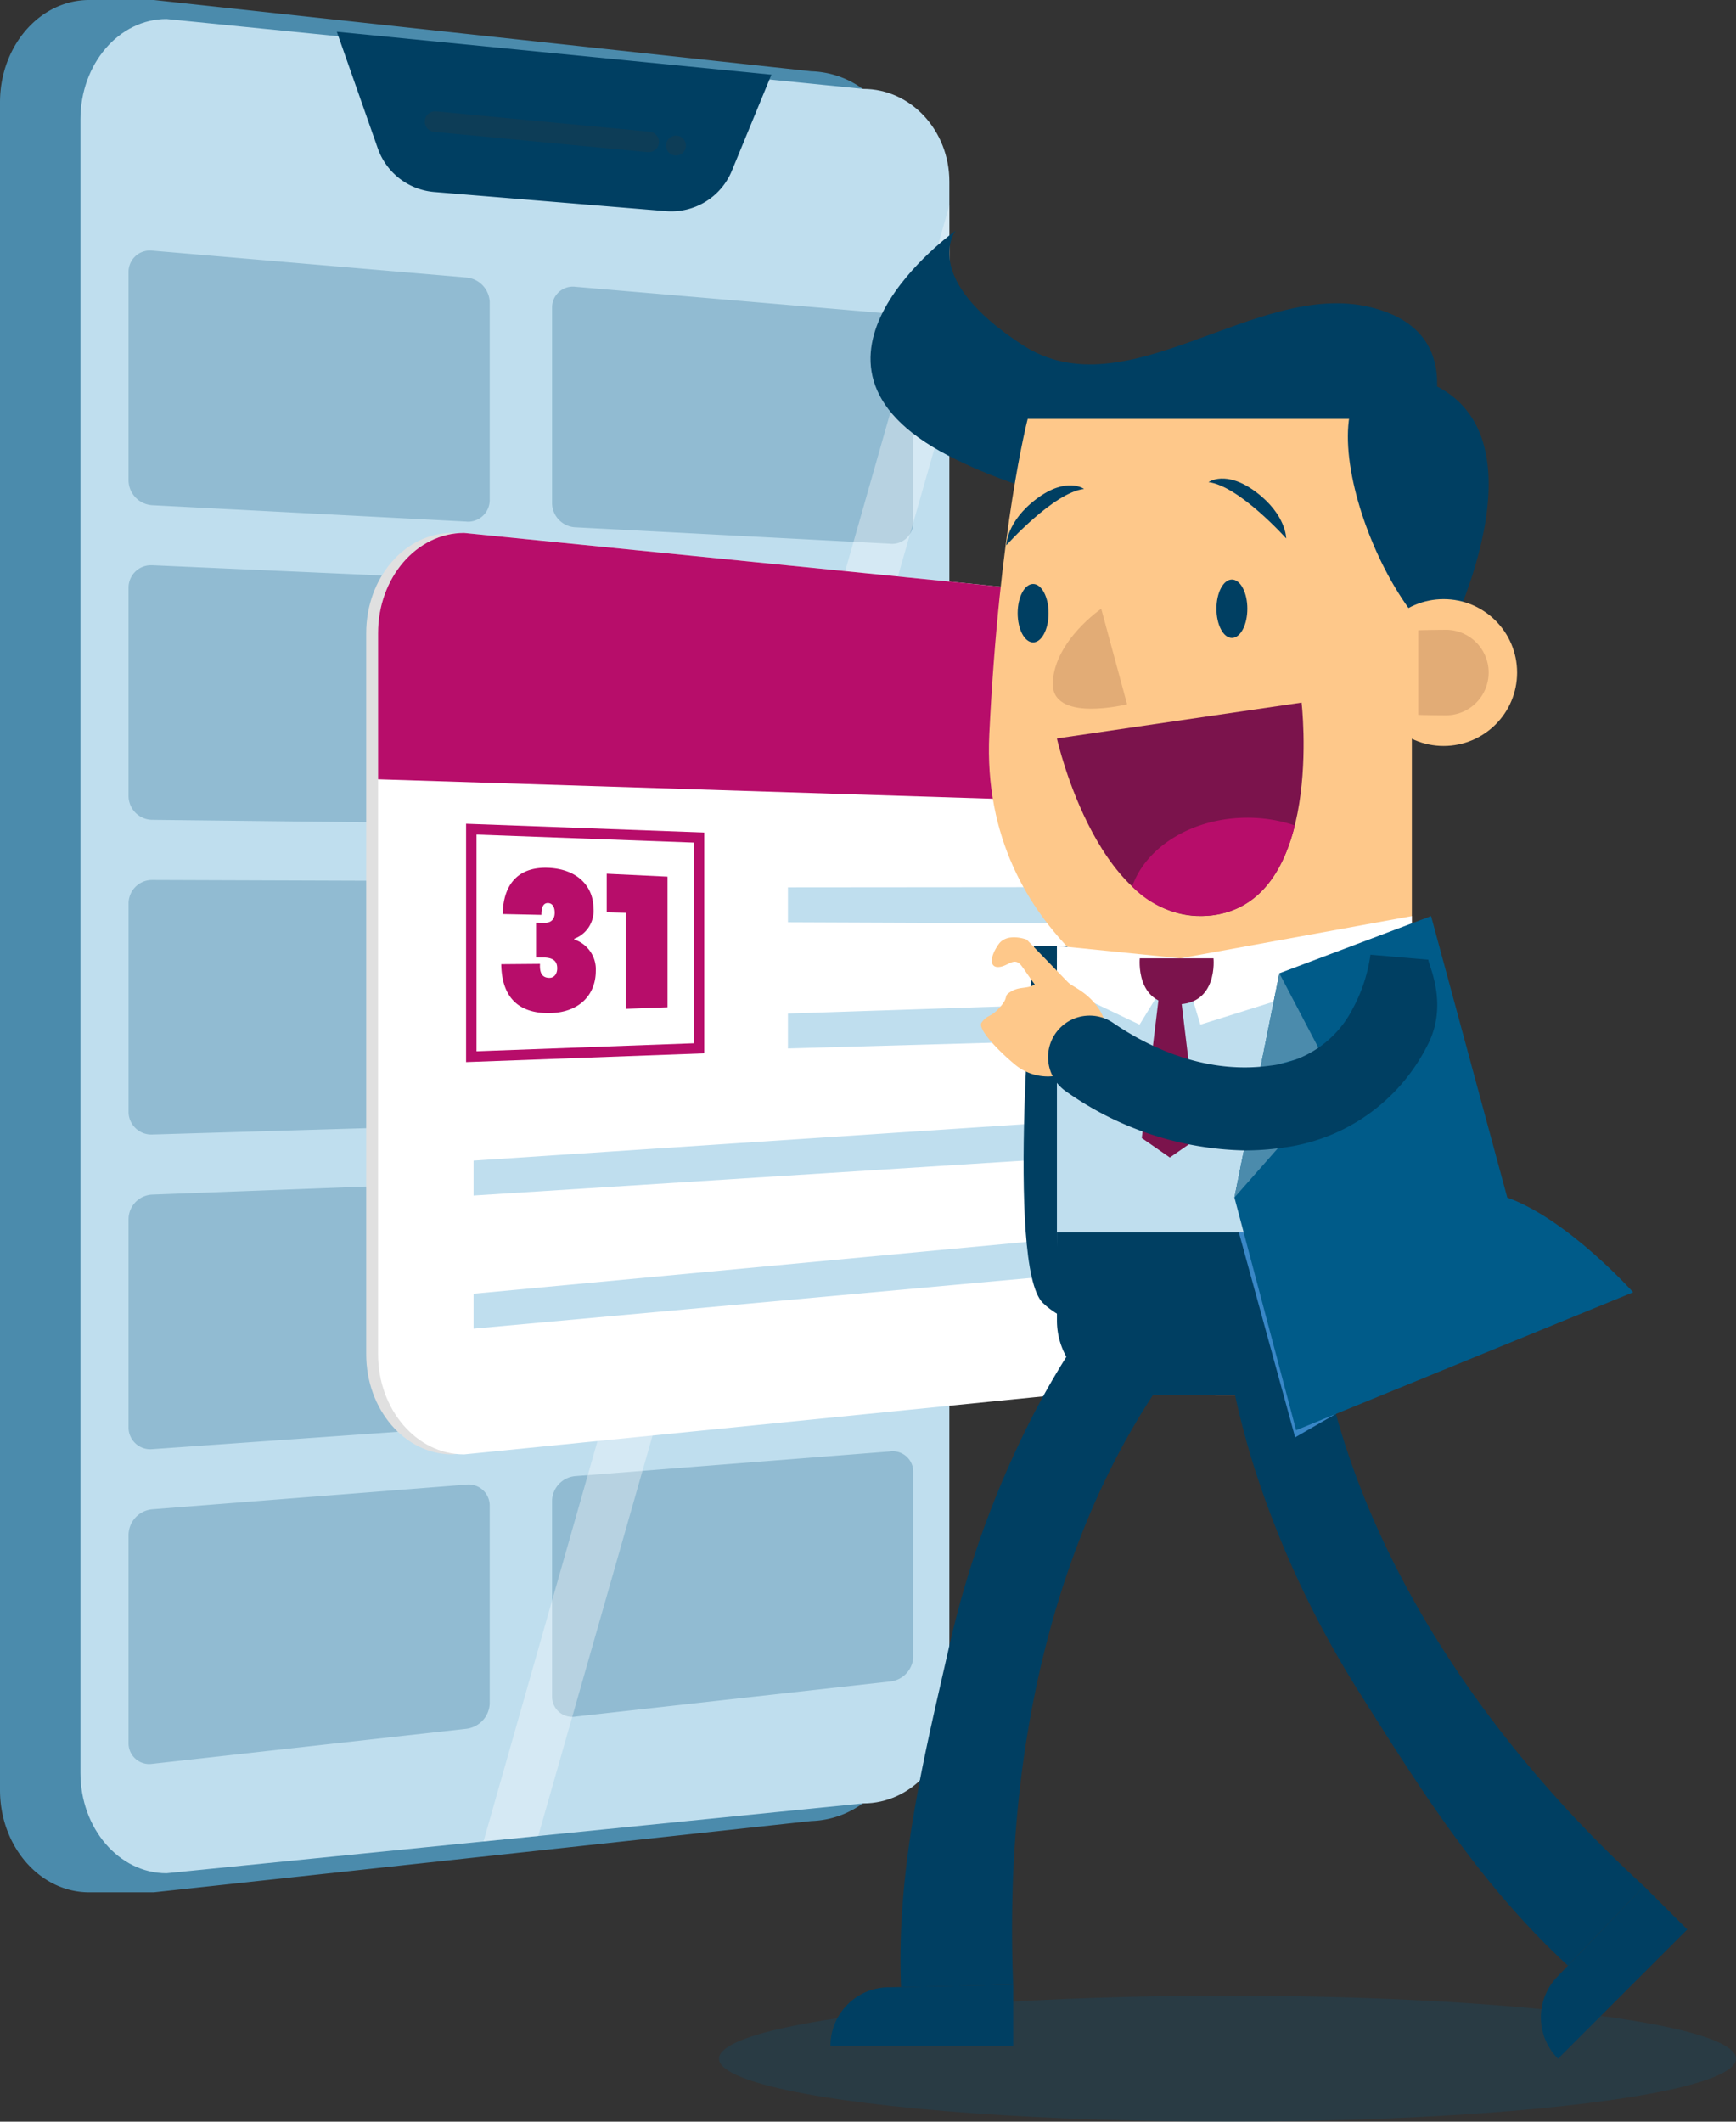 <svg id="Calque_1" data-name="Calque 1" xmlns="http://www.w3.org/2000/svg" viewBox="0 0 171 208.999"><rect x="0" y="0" width="171" height="208.999" fill="#333333" stroke="none"/><defs><style>.cls-1{fill:#4b8bac;}.cls-2{fill:#bfdeee;}.cls-3{opacity:0.27;}.cls-4{fill:#155e84;}.cls-5,.cls-9{fill:#fff;}.cls-11,.cls-5{isolation:isolate;}.cls-5{opacity:0.34;}.cls-6{fill:#003f62;}.cls-7{fill:#0d3d57;}.cls-8{fill:#e0e0e0;}.cls-10{fill:#b70d6a;}.cls-11,.cls-16{fill:#005b89;}.cls-11{opacity:0.2;}.cls-12{fill:#fec88a;}.cls-13{fill:#e2ac76;}.cls-14{fill:#7b134c;}.cls-15{fill:#3987c7;}</style></defs><g id="Groupe_4723" data-name="Groupe 4723"><g id="Groupe_4531" data-name="Groupe 4531"><g id="Groupe_4526" data-name="Groupe 4526"><g id="Groupe_4525" data-name="Groupe 4525"><path id="Tracé_1740" data-name="Tracé 1740" class="cls-1" d="M4.815,90.515l-64.764,7.024h-6.367c-4.852,0-8.786-4.513-8.786-10.08V-78.787c0-5.567,3.933-10.079,8.786-10.079h6.367L4.815-81.843a9.065,9.065,0,0,1,8.786,9.32V81.195A9.063,9.063,0,0,1,4.815,90.515Z" transform="translate(75.102 88.866)"/><g id="Groupe_4524" data-name="Groupe 4524"><path id="Tracé_1741" data-name="Tracé 1741" class="cls-2" d="M9.935,88.779-58.7,95.661c-4.682,0-8.478-4.421-8.478-9.876v-162.9c0-5.455,3.8-9.877,8.478-9.877L9.935-80.107c4.682,0,8.477,4.089,8.477,9.132V79.647C18.412,84.69,14.617,88.779,9.935,88.779Z" transform="translate(75.102 88.866)"/><g id="Groupe_4523" data-name="Groupe 4523" class="cls-3"><g id="Groupe_4522" data-name="Groupe 4522"><g id="Groupe_4517" data-name="Groupe 4517"><path id="Tracé_1742" data-name="Tracé 1742" class="cls-4" d="M-29.193-37.488-60.111-39.1a2.48,2.48,0,0,1-2.329-2.448v-20.5a2.1,2.1,0,0,1,2.06-2.139,2.41,2.41,0,0,1,.269.012l30.918,2.642a2.526,2.526,0,0,1,2.328,2.415v19.544a2.138,2.138,0,0,1-2.174,2.1C-29.09-37.48-29.142-37.483-29.193-37.488Z" transform="translate(75.102 88.866)"/><path id="Tracé_1743" data-name="Tracé 1743" class="cls-4" d="M12.524-35.306l-30.918-1.617a2.414,2.414,0,0,1-2.328-2.32v-19.37a2.048,2.048,0,0,1,2.077-2.019,2.1,2.1,0,0,1,.251.019l30.918,2.642a2.464,2.464,0,0,1,2.328,2.288v18.409a2.084,2.084,0,0,1-2.183,1.981C12.621-35.3,12.572-35.3,12.524-35.306Z" transform="translate(75.102 88.866)"/></g><g id="Groupe_4518" data-name="Groupe 4518"><path id="Tracé_1744" data-name="Tracé 1744" class="cls-4" d="M-29.193-7.758l-30.918-.35A2.359,2.359,0,0,1-62.44-10.46v-20.5a2.208,2.208,0,0,1,2.189-2.225l.14,0,30.918,1.375a2.4,2.4,0,0,1,2.328,2.32V-9.951a2.242,2.242,0,0,1-2.291,2.194Z" transform="translate(75.102 88.866)"/><path id="Tracé_1745" data-name="Tracé 1745" class="cls-4" d="M12.524-7.285l-30.918-.35a2.3,2.3,0,0,1-2.328-2.224v-19.37a2.149,2.149,0,0,1,2.2-2.1c.044,0,.088,0,.132.007l30.918,1.375a2.341,2.341,0,0,1,2.328,2.192V-9.347a2.188,2.188,0,0,1-2.306,2.064Z" transform="translate(75.102 88.866)"/></g><g id="Groupe_4519" data-name="Groupe 4519"><path id="Tracé_1746" data-name="Tracé 1746" class="cls-4" d="M-29.193,21.973l-30.918.917a2.244,2.244,0,0,1-2.327-2.161c0-.032,0-.064,0-.1V.133a2.317,2.317,0,0,1,2.317-2.317h.012l30.918.108A2.285,2.285,0,0,1-26.865.149V19.685A2.357,2.357,0,0,1-29.193,21.973Z" transform="translate(75.102 88.866)"/><path id="Tracé_1747" data-name="Tracé 1747" class="cls-4" d="M12.524,20.736l-30.918.916a2.186,2.186,0,0,1-2.324-2.038c0-.03,0-.06,0-.091V.154a2.256,2.256,0,0,1,2.32-2.19h.008l30.918.108a2.228,2.228,0,0,1,2.328,2.1V18.581A2.3,2.3,0,0,1,12.524,20.736Z" transform="translate(75.102 88.866)"/></g><g id="Groupe_4520" data-name="Groupe 4520"><path id="Tracé_1748" data-name="Tracé 1748" class="cls-4" d="M-29.193,51.7l-30.918,2.184a2.14,2.14,0,0,1-2.321-1.942c-.006-.073-.009-.146-.008-.219v-20.5a2.436,2.436,0,0,1,2.329-2.413l30.918-1.159a2.176,2.176,0,0,1,2.323,2.017c0,.037,0,.075.005.112V49.319A2.479,2.479,0,0,1-29.193,51.7Z" transform="translate(75.102 88.866)"/><path id="Tracé_1749" data-name="Tracé 1749" class="cls-4" d="M12.524,48.756l-30.918,2.18a2.084,2.084,0,0,1-2.314-1.825,2.056,2.056,0,0,1-.014-.208V29.536a2.371,2.371,0,0,1,2.328-2.285l30.918-1.159a2.12,2.12,0,0,1,2.32,1.9c0,.033.006.066.008.1V46.5A2.418,2.418,0,0,1,12.524,48.756Z" transform="translate(75.102 88.866)"/></g><g id="Groupe_4521" data-name="Groupe 4521"><path id="Tracé_1750" data-name="Tracé 1750" class="cls-4" d="M-29.193,81.433l-30.918,3.451a2.04,2.04,0,0,1-2.309-1.732,2.067,2.067,0,0,1-.02-.334v-20.5a2.563,2.563,0,0,1,2.329-2.509l30.918-2.426a2.073,2.073,0,0,1,2.312,1.8,2.009,2.009,0,0,1,.016.232V78.953A2.608,2.608,0,0,1-29.193,81.433Z" transform="translate(75.102 88.866)"/><path id="Tracé_1751" data-name="Tracé 1751" class="cls-4" d="M12.524,76.777l-30.918,3.451a1.987,1.987,0,0,1-2.3-1.618,2.025,2.025,0,0,1-.029-.32V58.92a2.5,2.5,0,0,1,2.328-2.381l30.918-2.426A2.023,2.023,0,0,1,14.831,55.8a1.932,1.932,0,0,1,.021.215V74.428A2.544,2.544,0,0,1,12.524,76.777Z" transform="translate(75.102 88.866)"/></g></g></g><path id="Tracé_1752" data-name="Tracé 1752" class="cls-5" d="M18.412-68.647-27.478,92.53l5.392-.541,40.5-141.824Z" transform="translate(75.102 88.866)"/><path id="Tracé_1753" data-name="Tracé 1753" class="cls-6" d="M.885-81.51l-42.809-4.227,4.039,11.495a6.451,6.451,0,0,0,5.554,4.287L-9.516-68.07a6.45,6.45,0,0,0,6.5-3.968Z" transform="translate(75.102 88.866)"/><path id="Tracé_1754" data-name="Tracé 1754" class="cls-7" d="M-11.194-73.878a.834.834,0,0,1-.1,0l-21.021-2a1.01,1.01,0,0,1-.942-1.075,1.011,1.011,0,0,1,1.075-.942l.059,0,21.021,2a1.012,1.012,0,0,1,.906,1.107,1.011,1.011,0,0,1-1.006.91Z" transform="translate(75.102 88.866)"/><path id="Tracé_1755" data-name="Tracé 1755" class="cls-7" d="M-7.538-74.529a.978.978,0,0,1-.978.98.979.979,0,0,1-.98-.978.979.979,0,0,1,.978-.98h0A.98.98,0,0,1-7.538-74.529Z" transform="translate(75.102 88.866)"/></g></g></g><g id="Groupe_4530" data-name="Groupe 4530"><path id="Tracé_1756" data-name="Tracé 1756" class="cls-8" d="M38.085,47.521-30.554,54.4c-4.682,0-8.477-4.421-8.477-9.876V-26.491c0-5.454,3.8-9.876,8.477-9.876l68.635,6.882c4.682,0,8.477,4.089,8.477,9.132V38.389C46.563,43.433,42.767,47.521,38.085,47.521Z" transform="translate(75.102 88.866)"/><path id="Tracé_1757" data-name="Tracé 1757" class="cls-9" d="M39.251,47.521-29.385,54.4c-4.682,0-8.477-4.421-8.477-9.876V-26.491c0-5.454,3.8-9.876,8.477-9.876l68.636,6.882c4.682,0,8.477,4.089,8.477,9.132V38.389C47.728,43.433,43.932,47.521,39.251,47.521Z" transform="translate(75.102 88.866)"/><g id="Groupe_4527" data-name="Groupe 4527"><path id="Tracé_1758" data-name="Tracé 1758" class="cls-2" d="M39.352,24.6l-67.808,4.3V25.461l67.808-4.482Z" transform="translate(75.102 88.866)"/><path id="Tracé_1759" data-name="Tracé 1759" class="cls-2" d="M39.352,35.842l-67.808,6.174V38.575l67.808-6.354Z" transform="translate(75.102 88.866)"/><path id="Tracé_1760" data-name="Tracé 1760" class="cls-2" d="M39.352-1.488,2.51-1.457V1.984l36.842.149Z" transform="translate(75.102 88.866)"/><path id="Tracé_1761" data-name="Tracé 1761" class="cls-2" d="M39.352,13.374V9.754L2.51,10.974v3.441Z" transform="translate(75.102 88.866)"/></g><path id="Tracé_1762" data-name="Tracé 1762" class="cls-10" d="M47.728-20.353c0-5.043-3.8-9.132-8.477-9.132l-68.636-6.882c-4.682,0-8.477,4.421-8.477,9.876V-12.1l85.59,2.71Z" transform="translate(75.102 88.866)"/><path class="cls-10" d="M-29.192,15.759V-7.721l23.459.865v21.75Zm1.028-22.413V14.692l21.4-.789V-5.865Z" transform="translate(75.102 88.866)"/><g id="Groupe_4529" data-name="Groupe 4529"><g id="Groupe_4528" data-name="Groupe 4528"><path id="Tracé_1764" data-name="Tracé 1764" class="cls-10" d="M-21.028-3.378c2.863.143,4.382,1.88,4.382,3.985a2.919,2.919,0,0,1-1.89,3v.075a3.085,3.085,0,0,1,2.12,3.093c0,2.378-1.644,4.045-4.364,4.149-2.9.111-4.895-1.218-4.948-4.809l3.817-.032c-.053.9.212,1.389.953,1.377.424-.007.742-.371.742-.938,0-.68-.354-1.074-1.431-1.07H-22.3V2.027l.636.01c.318.024,1.2.058,1.2-1,0-.681-.317-.935-.654-.945-.565-.016-.654.611-.654,1.163l-3.817-.081C-25.516-1.926-23.908-3.522-21.028-3.378Z" transform="translate(75.102 88.866)"/><path id="Tracé_1765" data-name="Tracé 1765" class="cls-10" d="M-13.467,1.051l-1.873-.045V-2.8l5.99.288V10.358l-4.117.154Z" transform="translate(75.102 88.866)"/></g></g></g></g><g id="Groupe_4516" data-name="Groupe 4516"><ellipse id="Ellipse_184" data-name="Ellipse 184" class="cls-11" cx="120.911" cy="202.792" rx="50.089" ry="6.207"/><g id="Groupe_4515" data-name="Groupe 4515"><g id="Groupe_4510" data-name="Groupe 4510"><path id="Tracé_1710" data-name="Tracé 1710" class="cls-6" d="M18.3,73.738a96.832,96.832,0,0,1,8.3-23.093c6.279-12.138,12.954-17.872,13.235-18.11l2.979,3.509,2.994,3.5c-.057.05-5.822,5.093-11.271,15.81C29.5,65.265,23.7,82.208,24.7,106.641l-11.05.231C13.175,95.1,15.959,84.053,18.3,73.738Z" transform="translate(75.102 88.866)"/></g><path id="Tracé_1712" data-name="Tracé 1712" class="cls-6" d="M41.734,43.973s-10.452-.889-14.12-4.5S26.745,4.3,26.745,4.3h3.869Z" transform="translate(75.102 88.866)"/><path id="Tracé_1713" data-name="Tracé 1713" class="cls-6" d="M18.231-44.025c-17.521-9.122.8-22.118.8-22.118s-3.64,4.613,6.6,11.27,22.932-6.466,34.222-3.739C71.083-55.9,64.6-44.189,64.6-44.189,62.872-36.67,35.753-34.9,18.231-44.025Z" transform="translate(75.102 88.866)"/><path id="Tracé_1714" data-name="Tracé 1714" class="cls-12" d="M22.345-16.532C21.359,3.85,39.95,11.575,39.95,11.575H63.971V-47.6H26.129S23.332-36.916,22.345-16.532Z" transform="translate(75.102 88.866)"/><path id="Tracé_1715" data-name="Tracé 1715" class="cls-6" d="M65.123-51.38C78.285-46.613,67.1-25.246,67.1-25.246,58.541-31.82,51.961-56.147,65.123-51.38Z" transform="translate(75.102 88.866)"/><path id="Tracé_1716" data-name="Tracé 1716" class="cls-6" d="M51.59-35.826s.017-2.317-2.96-4.562-4.69-.986-4.69-.986C46.963-41,51.59-35.826,51.59-35.826Z" transform="translate(75.102 88.866)"/><path id="Tracé_1717" data-name="Tracé 1717" class="cls-6" d="M24.027-35.155s-.017-2.317,2.961-4.562,4.69-.987,4.69-.987C28.654-40.335,24.027-35.155,24.027-35.155Z" transform="translate(75.102 88.866)"/><path id="Tracé_1718" data-name="Tracé 1718" class="cls-6" d="M46.243-31.778c.841,0,1.522,1.288,1.522,2.877s-.681,2.876-1.522,2.876-1.522-1.288-1.522-2.876S45.4-31.778,46.243-31.778Z" transform="translate(75.102 88.866)"/><ellipse id="Ellipse_185" data-name="Ellipse 185" class="cls-6" cx="101.764" cy="60.402" rx="1.522" ry="2.876"/><path id="Tracé_1719" data-name="Tracé 1719" class="cls-13" d="M35.919-19.491S28.351-17.6,28.6-21.71s4.771-7.19,4.771-7.19Z" transform="translate(75.102 88.866)"/><path id="Tracé_1720" data-name="Tracé 1720" class="cls-14" d="M44.306,1.3c-11.106,1.4-15.3-17.423-15.3-17.423l24.1-3.534S55.416-.1,44.306,1.3Z" transform="translate(75.102 88.866)"/><path id="Tracé_1721" data-name="Tracé 1721" class="cls-2" d="M29.006,5.534v27A16.033,16.033,0,0,0,45.046,48.56h2.881A16.032,16.032,0,0,0,63.968,32.535h0v-27Z" transform="translate(75.102 88.866)"/><path id="Rectangle_18588" data-name="Rectangle 18588" class="cls-6" d="M63.971,32.531v8.688h0a7.341,7.341,0,0,1-7.346,7.338H36.353a7.341,7.341,0,0,1-7.345-7.338V32.531Z" transform="translate(75.102 88.866)"/><path id="Tracé_1722" data-name="Tracé 1722" class="cls-10" d="M36.42-1.544A9.469,9.469,0,0,0,44.31,1.3c4.768-.6,7.063-4.547,8.131-8.858a14.573,14.573,0,0,0-4.676-.758C42.345-8.314,37.785-5.446,36.42-1.544Z" transform="translate(75.102 88.866)"/><path id="Tracé_1723" data-name="Tracé 1723" class="cls-9" d="M63.971,5.533,43.138,12.067l-1.98-6.534L63.97,1.375Z" transform="translate(75.102 88.866)"/><path id="Tracé_1724" data-name="Tracé 1724" class="cls-9" d="M29.005,4.3V8.183l8.143,3.883,4.007-6.534Z" transform="translate(75.102 88.866)"/><path id="Tracé_1725" data-name="Tracé 1725" class="cls-14" d="M40.8,10.069c-4.1,0-3.629-4.535-3.629-4.535h7.258S44.906,10.069,40.8,10.069Z" transform="translate(75.102 88.866)"/><path id="Tracé_1726" data-name="Tracé 1726" class="cls-14" d="M37.366,23.239l2.763,1.917,2.763-1.917L41.142,8.754H39.117Z" transform="translate(75.102 88.866)"/><ellipse id="Ellipse_186" data-name="Ellipse 186" class="cls-12" cx="142.199" cy="66.251" rx="7.239" ry="7.232"/><path id="Tracé_1727" data-name="Tracé 1727" class="cls-13" d="M64.6-26.777v8.324c.2.029,2.512.048,2.719.048a4.209,4.209,0,0,0,4.214-4.207,4.211,4.211,0,0,0-4.207-4.215h-.007C67.111-26.826,64.8-26.806,64.6-26.777Z" transform="translate(75.102 88.866)"/><g id="Groupe_4512" data-name="Groupe 4512"><path id="Tracé_1731" data-name="Tracé 1731" class="cls-12" d="M21.579,11.873c.629-.869.87-.435,1.838-1.547s.194-1.014,1.113-1.546,1.645-.145,2.515-.822,1.789-1.449,2.515-.531,2.175,1.112,3.482,2.948.677,3.236-1.3,5.266l-.06.06a5.064,5.064,0,0,1-6.826.285C23.009,14.447,21.179,12.428,21.579,11.873Z" transform="translate(75.102 88.866)"/><path id="Tracé_1732" data-name="Tracé 1732" class="cls-12" d="M28.678,9.769c-1.127-.282-2.423-2.533-3.155-3.49s-1.3.056-2.254.113-.845-1.069,0-2.252,2.761-.452,2.761-.452L30.6,8.417A1.677,1.677,0,0,1,28.678,9.769Z" transform="translate(75.102 88.866)"/></g><path id="Tracé_1733" data-name="Tracé 1733" class="cls-6" d="M12.341,106.894A5.764,5.764,0,0,0,6.7,112.652H24.707v-6.017Z" transform="translate(75.102 88.866)"/><g id="Groupe_4513" data-name="Groupe 4513"><path id="Tracé_1734" data-name="Tracé 1734" class="cls-6" d="M59.022,78.213A96.864,96.864,0,0,1,48.548,56.019C44.4,43,45.058,34.231,45.089,33.865l4.591.376,4.592.357c-.006.075-.513,7.714,3.22,19.14,3.451,10.568,11.346,26.644,29.35,43.211l-7.5,7.811C70.675,96.781,64.67,87.159,59.022,78.213Z" transform="translate(75.102 88.866)"/></g><path id="Tracé_1735" data-name="Tracé 1735" class="cls-6" d="M78.284,105.868a5.756,5.756,0,0,0,.085,8.059h0L91.1,101.2l-4.259-4.255Z" transform="translate(75.102 88.866)"/><path id="Tracé_1736" data-name="Tracé 1736" class="cls-15" d="M48.294,32.535H46.929L52.473,52.72l4.014-2.309Z" transform="translate(75.102 88.866)"/><path id="Tracé_1737" data-name="Tracé 1737" class="cls-16" d="M73.368,29.1c6.005,2.168,12.4,9.333,12.4,9.333l-33.2,13.587L46.492,29.1l4.426-22.09L65.863,1.376Z" transform="translate(75.102 88.866)"/><path id="Tracé_1738" data-name="Tracé 1738" class="cls-1" d="M46.49,29.1l8.519-9.665-4.094-3.482,4.094-1.136L50.916,7.008Z" transform="translate(75.102 88.866)"/><g id="Groupe_4514" data-name="Groupe 4514"><path id="Tracé_1739" data-name="Tracé 1739" class="cls-6" d="M29.915,18.652a4.1,4.1,0,0,1-1.061-5.7,4.154,4.154,0,0,1,.455-.553h0a4.1,4.1,0,0,1,5.23-.508c3.172,2.177,8.878,5.144,15.465,4.218A10.4,10.4,0,0,0,58.143,10.5a15.691,15.691,0,0,0,1.751-5.347v.025l5.7.492c-.036.414,2.048,4.377-.09,8.432a18.577,18.577,0,0,1-14.357,10.1,26.176,26.176,0,0,1-3.679.257A31.541,31.541,0,0,1,29.915,18.652Z" transform="translate(75.102 88.866)"/></g></g></g></g></svg>